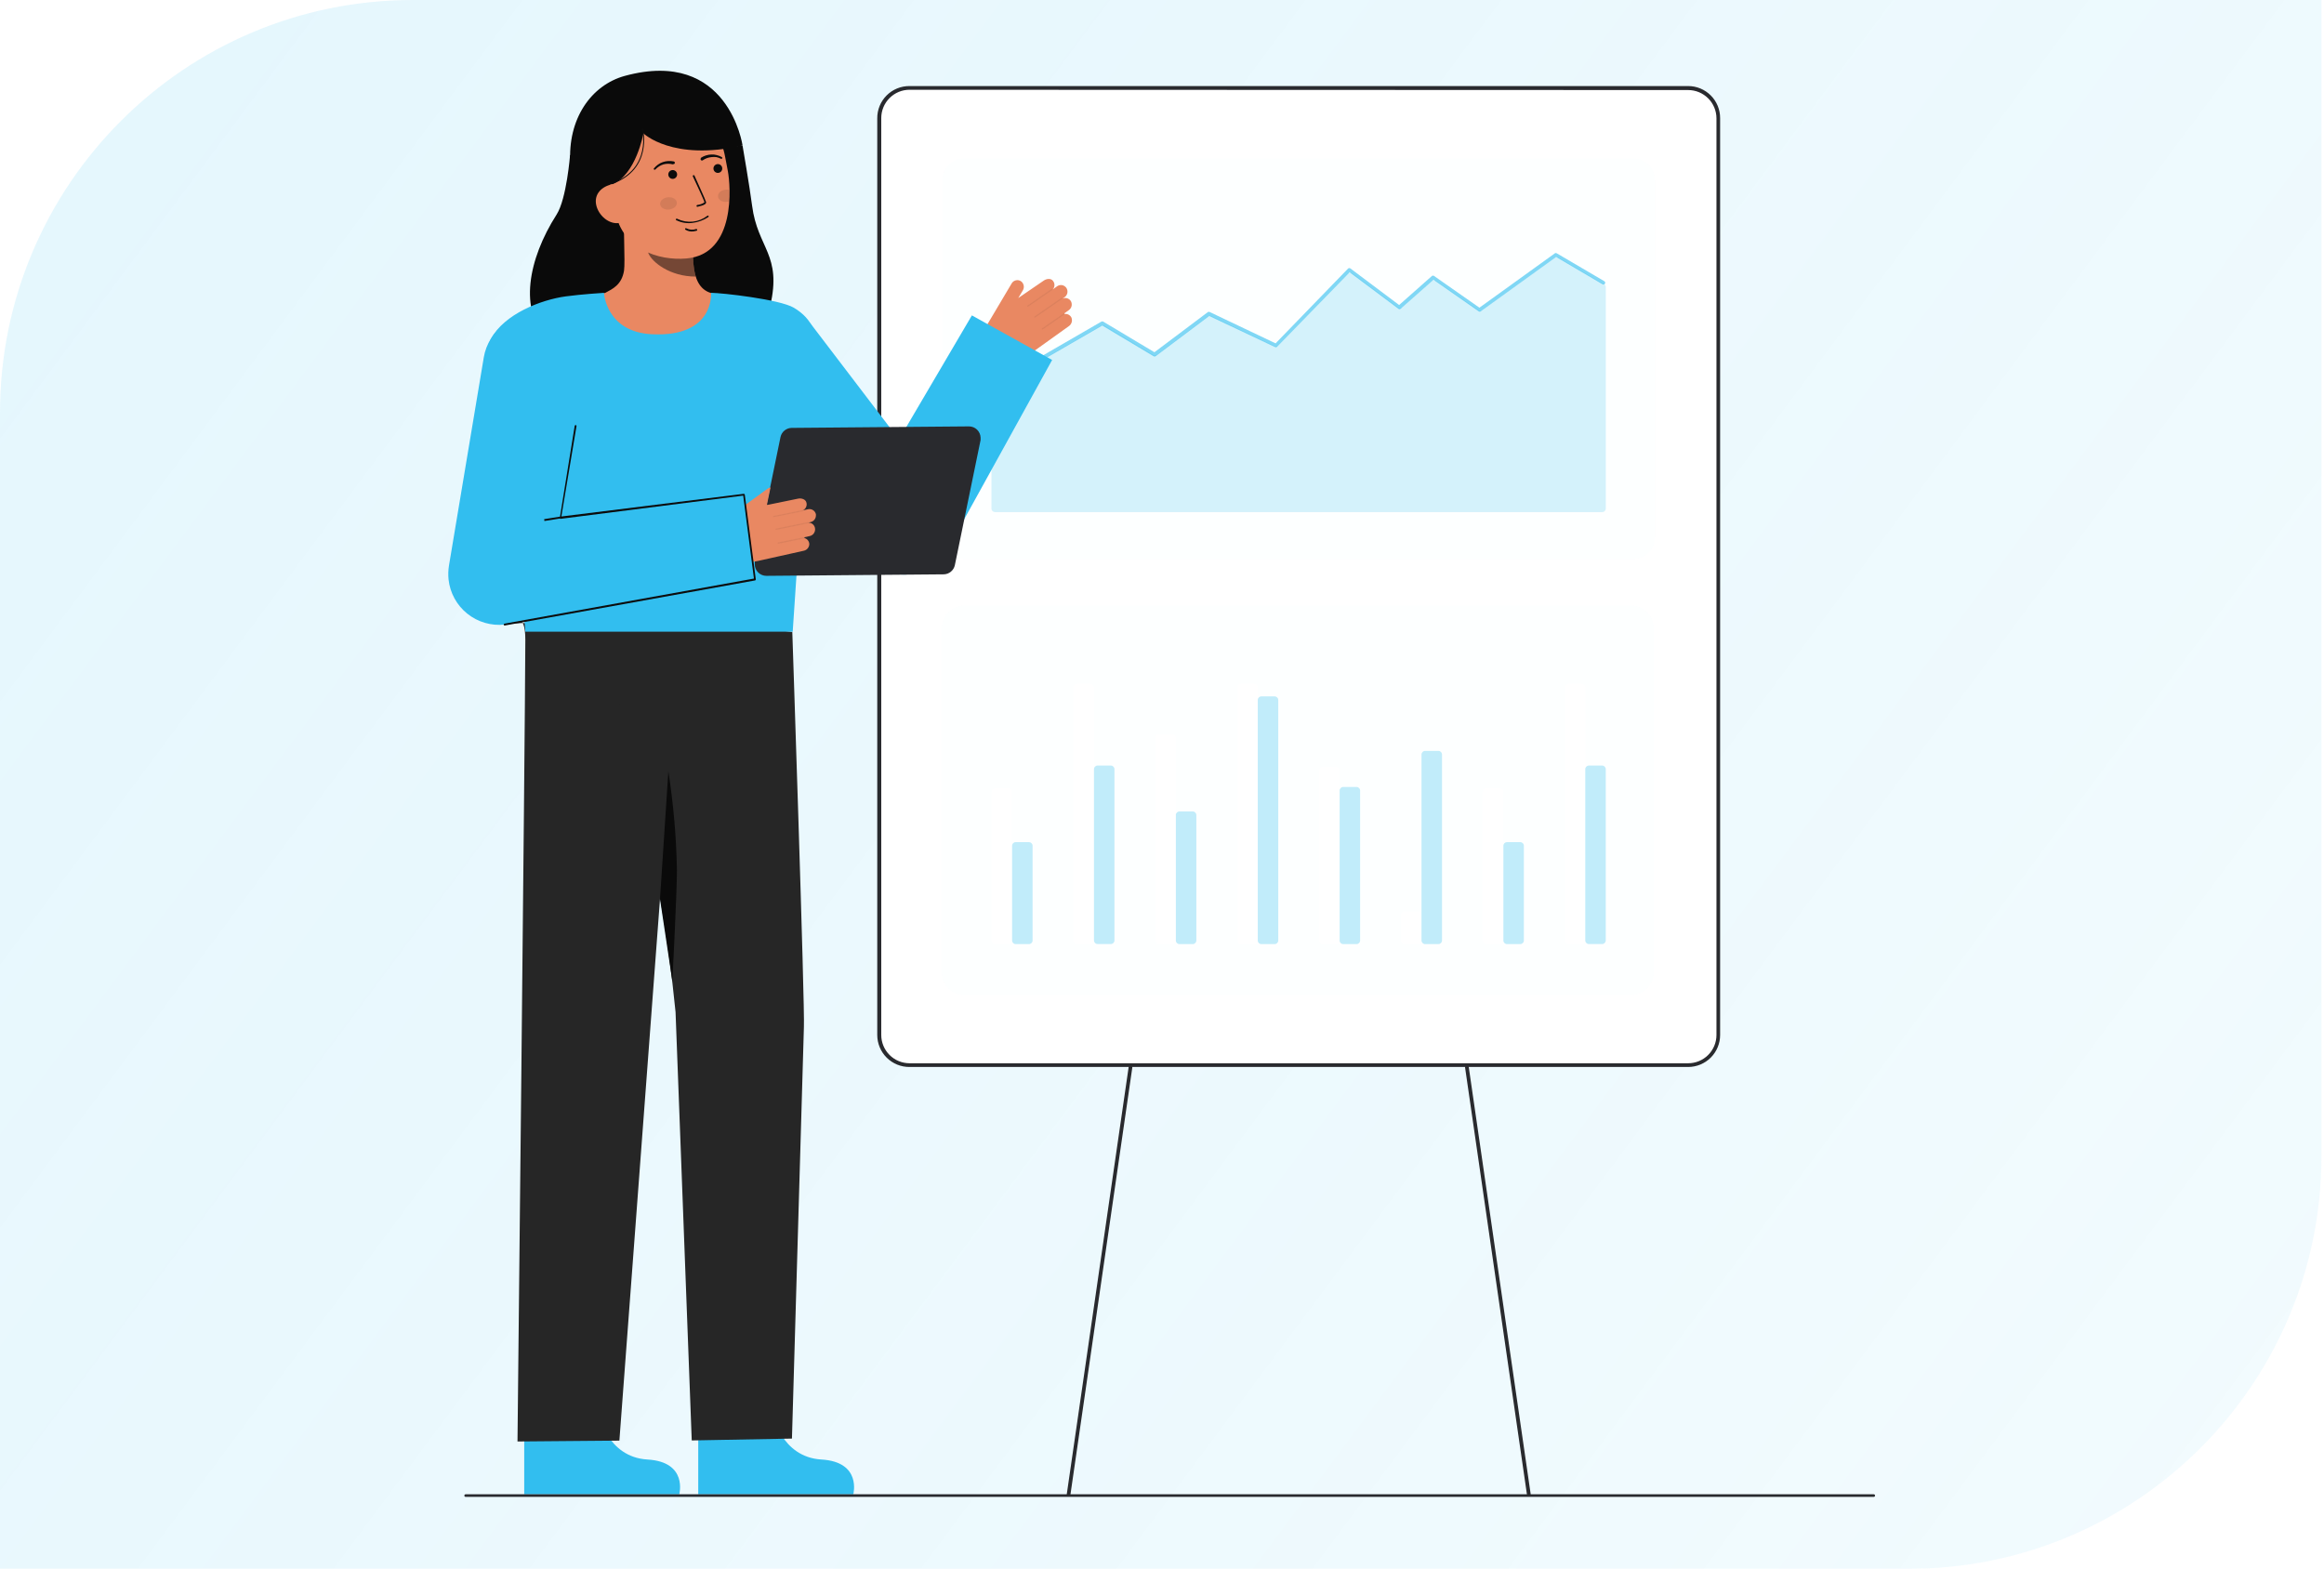 <svg width="394" height="266" viewBox="0 0 394 266" fill="none" xmlns="http://www.w3.org/2000/svg">
<g filter="url(#filter0_b_214_744)">
<path d="M0 70C0 31.34 31.34 0 70 0H393.571V196C393.571 234.66 362.231 266 323.571 266H0V70Z" fill="url(#paint0_linear_214_744)" fill-opacity="0.5"/>
</g>
<path d="M197.06 133.489H197C197 133.489 197.04 132.389 197.06 133.489Z" fill="#333333"/>
<path d="M197.06 133.489H197C197 133.489 197.04 132.389 197.06 133.489Z" fill="#333333"/>
<path d="M286.2 14.905H154.145C151.325 14.905 149.039 17.191 149.039 20.01V175.488C149.039 178.308 151.325 180.594 154.145 180.594H286.2C289.02 180.594 291.306 178.308 291.306 175.488V20.01C291.306 17.191 289.02 14.905 286.2 14.905Z" fill="white"/>
<path d="M148.725 175.488V20.059C148.72 19.34 148.857 18.626 149.13 17.96C149.403 17.294 149.806 16.689 150.315 16.18C150.824 15.671 151.429 15.269 152.095 14.995C152.761 14.723 153.475 14.585 154.194 14.59H286.21C287.646 14.592 289.022 15.165 290.037 16.181C291.051 17.197 291.621 18.574 291.621 20.01V175.488C291.621 176.924 291.051 178.301 290.037 179.318C289.022 180.334 287.646 180.906 286.21 180.909H154.194C153.479 180.914 152.769 180.777 152.106 180.507C151.444 180.238 150.841 179.839 150.333 179.336C149.824 178.832 149.421 178.233 149.145 177.572C148.869 176.912 148.726 176.204 148.725 175.488ZM154.194 15.22C152.924 15.222 151.707 15.728 150.81 16.625C149.912 17.523 149.406 18.74 149.404 20.01V175.488C149.406 176.758 149.912 177.975 150.81 178.873C151.707 179.771 152.924 180.276 154.194 180.279H286.21C287.48 180.276 288.697 179.771 289.595 178.873C290.493 177.975 290.999 176.758 291.001 175.488V20.059C290.999 18.79 290.493 17.573 289.595 16.675C288.697 15.777 287.48 15.271 286.21 15.269L154.194 15.22Z" fill="#292A2E"/>
<path d="M181.168 253.675C181.084 253.675 181.004 253.642 180.945 253.583C180.886 253.523 180.853 253.443 180.853 253.36L191.349 180.899C191.368 180.823 191.415 180.758 191.479 180.714C191.544 180.671 191.622 180.653 191.699 180.664C191.776 180.675 191.846 180.714 191.896 180.774C191.946 180.834 191.972 180.909 191.969 180.987V180.987L181.473 253.439C181.454 253.505 181.414 253.564 181.359 253.607C181.304 253.649 181.237 253.673 181.168 253.675V253.675Z" fill="#292A2E"/>
<path d="M259.187 253.675C259.112 253.674 259.04 253.647 258.983 253.598C258.925 253.55 258.886 253.483 258.873 253.409L248.376 180.958C248.371 180.916 248.374 180.874 248.384 180.834C248.395 180.794 248.414 180.756 248.44 180.723C248.465 180.69 248.497 180.662 248.534 180.642C248.57 180.621 248.61 180.608 248.652 180.603C248.731 180.592 248.812 180.613 248.876 180.661C248.941 180.709 248.984 180.78 248.996 180.859L259.502 253.321C259.511 253.404 259.487 253.487 259.436 253.553C259.384 253.619 259.309 253.662 259.227 253.675H259.187Z" fill="#292A2E"/>
<g opacity="0.1">
<path opacity="0.1" d="M276.953 26.877H163.401C161.407 26.877 159.791 28.493 159.791 30.487V91.153C159.791 93.147 161.407 94.764 163.401 94.764H276.953C278.947 94.764 280.563 93.147 280.563 91.153V30.487C280.563 28.493 278.947 26.877 276.953 26.877Z" fill="#32BEEF"/>
</g>
<g opacity="0.1">
<path opacity="0.1" d="M159.664 164.913V106.48C159.666 105.476 160.066 104.514 160.776 103.805C161.485 103.095 162.447 102.695 163.451 102.692H276.58C277.583 102.695 278.545 103.095 279.255 103.805C279.964 104.514 280.364 105.476 280.367 106.48V164.913C280.362 165.916 279.961 166.876 279.252 167.585C278.543 168.295 277.582 168.695 276.58 168.7H163.451C162.447 168.698 161.485 168.298 160.776 167.588C160.066 166.879 159.666 165.917 159.664 164.913V164.913Z" fill="#32BEEF"/>
</g>
<path d="M268.159 115.953H265.906C265.569 115.953 265.296 116.226 265.296 116.563V159.463C265.296 159.8 265.569 160.073 265.906 160.073H268.159C268.495 160.073 268.768 159.8 268.768 159.463V116.563C268.768 116.226 268.495 115.953 268.159 115.953Z" fill="white"/>
<path opacity="0.3" d="M271.621 129.804H269.369C269.032 129.804 268.759 130.077 268.759 130.414V159.453C268.759 159.79 269.032 160.063 269.369 160.063H271.621C271.958 160.063 272.231 159.79 272.231 159.453V130.414C272.231 130.077 271.958 129.804 271.621 129.804Z" fill="#32BEEF"/>
<path d="M240.388 154.486H238.135C237.798 154.486 237.525 154.759 237.525 155.096V159.463C237.525 159.8 237.798 160.073 238.135 160.073H240.388C240.725 160.073 240.998 159.8 240.998 159.463V155.096C240.998 154.759 240.725 154.486 240.388 154.486Z" fill="white"/>
<path opacity="0.3" d="M243.861 127.315H241.608C241.271 127.315 240.998 127.588 240.998 127.925V159.463C240.998 159.8 241.271 160.073 241.608 160.073H243.861C244.198 160.073 244.471 159.8 244.471 159.463V127.925C244.471 127.588 244.198 127.315 243.861 127.315Z" fill="#32BEEF"/>
<path d="M254.268 133.66H252.016C251.679 133.66 251.406 133.933 251.406 134.27V159.463C251.406 159.8 251.679 160.073 252.016 160.073H254.268C254.605 160.073 254.878 159.8 254.878 159.463V134.27C254.878 133.933 254.605 133.66 254.268 133.66Z" fill="white"/>
<path opacity="0.3" d="M257.741 142.789H255.488C255.151 142.789 254.878 143.062 254.878 143.399V159.463C254.878 159.8 255.151 160.073 255.488 160.073H257.741C258.078 160.073 258.351 159.8 258.351 159.463V143.399C258.351 143.062 258.078 142.789 257.741 142.789Z" fill="#32BEEF"/>
<path d="M198.747 124.482H196.494C196.157 124.482 195.884 124.755 195.884 125.092V159.463C195.884 159.8 196.157 160.073 196.494 160.073H198.747C199.084 160.073 199.357 159.8 199.357 159.463V125.092C199.357 124.755 199.084 124.482 198.747 124.482Z" fill="white"/>
<path opacity="0.3" d="M202.21 137.585H199.957C199.62 137.585 199.347 137.858 199.347 138.195V159.463C199.347 159.8 199.62 160.073 199.957 160.073H202.21C202.547 160.073 202.82 159.8 202.82 159.463V138.195C202.82 137.858 202.547 137.585 202.21 137.585Z" fill="#32BEEF"/>
<path d="M226.508 130.03H224.255C223.918 130.03 223.645 130.303 223.645 130.64V159.453C223.645 159.79 223.918 160.063 224.255 160.063H226.508C226.845 160.063 227.118 159.79 227.118 159.453V130.64C227.118 130.303 226.845 130.03 226.508 130.03Z" fill="white"/>
<path opacity="0.3" d="M229.98 133.434H227.728C227.391 133.434 227.118 133.707 227.118 134.044V159.463C227.118 159.8 227.391 160.073 227.728 160.073H229.98C230.317 160.073 230.59 159.8 230.59 159.463V134.044C230.59 133.707 230.317 133.434 229.98 133.434Z" fill="#32BEEF"/>
<path d="M212.627 115.953H210.375C210.038 115.953 209.765 116.226 209.765 116.563V159.463C209.765 159.8 210.038 160.073 210.375 160.073H212.627C212.964 160.073 213.237 159.8 213.237 159.463V116.563C213.237 116.226 212.964 115.953 212.627 115.953Z" fill="white"/>
<path opacity="0.3" d="M216.1 118.078H213.847C213.51 118.078 213.237 118.351 213.237 118.688V159.463C213.237 159.8 213.51 160.073 213.847 160.073H216.1C216.437 160.073 216.71 159.8 216.71 159.463V118.688C216.71 118.351 216.437 118.078 216.1 118.078Z" fill="#32BEEF"/>
<path d="M184.857 115.953H182.604C182.267 115.953 181.994 116.226 181.994 116.563V159.463C181.994 159.8 182.267 160.073 182.604 160.073H184.857C185.194 160.073 185.467 159.8 185.467 159.463V116.563C185.467 116.226 185.194 115.953 184.857 115.953Z" fill="white"/>
<path opacity="0.3" d="M188.329 129.804H186.077C185.74 129.804 185.467 130.077 185.467 130.414V159.453C185.467 159.79 185.74 160.063 186.077 160.063H188.329C188.666 160.063 188.939 159.79 188.939 159.453V130.414C188.939 130.077 188.666 129.804 188.329 129.804Z" fill="#32BEEF"/>
<path d="M170.976 133.66H168.724C168.387 133.66 168.114 133.933 168.114 134.27V159.463C168.114 159.8 168.387 160.073 168.724 160.073H170.976C171.313 160.073 171.586 159.8 171.586 159.463V134.27C171.586 133.933 171.313 133.66 170.976 133.66Z" fill="white"/>
<path opacity="0.3" d="M174.449 142.789H172.196C171.859 142.789 171.586 143.062 171.586 143.399V159.463C171.586 159.8 171.859 160.073 172.196 160.073H174.449C174.786 160.073 175.059 159.8 175.059 159.463V143.399C175.059 143.062 174.786 142.789 174.449 142.789Z" fill="#32BEEF"/>
<path opacity="0.2" d="M272.241 48.666V86.215C272.243 86.295 272.228 86.374 272.199 86.448C272.169 86.522 272.125 86.589 272.069 86.646C272.013 86.702 271.947 86.748 271.873 86.778C271.8 86.809 271.721 86.825 271.641 86.825H168.694C168.614 86.825 168.535 86.809 168.461 86.778C168.387 86.748 168.32 86.703 168.263 86.646C168.206 86.59 168.162 86.522 168.131 86.448C168.1 86.374 168.084 86.295 168.084 86.215V66.285C168.085 66.178 168.113 66.074 168.167 65.983C168.22 65.891 168.297 65.815 168.389 65.763L186.657 55.198C186.749 55.142 186.855 55.113 186.962 55.113C187.07 55.113 187.175 55.142 187.267 55.198L195.481 60.117C195.581 60.182 195.697 60.217 195.816 60.217C195.935 60.217 196.051 60.182 196.15 60.117L204.768 53.644C204.856 53.579 204.96 53.54 205.069 53.529C205.178 53.519 205.288 53.538 205.387 53.585L216.021 58.641C216.134 58.699 216.261 58.719 216.386 58.697C216.51 58.676 216.624 58.615 216.71 58.523L228.515 46.394C228.618 46.29 228.756 46.226 228.902 46.215C229.049 46.205 229.194 46.247 229.312 46.335L236.975 52.08C237.083 52.167 237.219 52.215 237.359 52.215C237.498 52.215 237.634 52.167 237.742 52.08L242.759 47.623C242.864 47.539 242.994 47.494 243.128 47.494C243.262 47.494 243.392 47.539 243.497 47.623L250.619 52.542C250.72 52.616 250.843 52.656 250.968 52.656C251.094 52.656 251.216 52.616 251.318 52.542L263.624 43.688C263.722 43.624 263.836 43.59 263.954 43.59C264.071 43.59 264.185 43.624 264.283 43.688L272.005 48.223C272.076 48.274 272.134 48.341 272.175 48.417C272.216 48.494 272.238 48.579 272.241 48.666V48.666Z" fill="#32BEEF"/>
<path opacity="0.61" d="M168.438 65.763C168.486 65.777 168.537 65.777 168.586 65.763L186.873 55.198L195.579 60.402C195.629 60.433 195.687 60.45 195.746 60.45C195.806 60.45 195.864 60.433 195.914 60.402L205.003 53.575L216.169 58.848C216.225 58.876 216.289 58.885 216.35 58.875C216.412 58.864 216.469 58.834 216.513 58.789L228.81 46.167L237.083 52.355C237.135 52.398 237.201 52.422 237.27 52.422C237.338 52.422 237.404 52.398 237.456 52.355L243.024 47.436L250.688 52.788C250.737 52.825 250.798 52.846 250.86 52.846C250.922 52.846 250.982 52.825 251.032 52.788L263.82 43.57L271.69 48.204C271.724 48.225 271.762 48.239 271.802 48.244C271.841 48.25 271.881 48.248 271.92 48.238C271.959 48.228 271.995 48.21 272.026 48.186C272.058 48.161 272.084 48.13 272.103 48.096C272.141 48.026 272.15 47.944 272.13 47.868C272.11 47.791 272.062 47.725 271.995 47.682L263.929 42.951C263.88 42.919 263.824 42.902 263.766 42.902C263.709 42.902 263.652 42.919 263.604 42.951L250.815 52.168L243.133 46.797C243.08 46.754 243.014 46.73 242.946 46.73C242.878 46.73 242.811 46.754 242.759 46.797L237.201 51.716L228.957 45.528C228.9 45.481 228.829 45.455 228.755 45.455C228.682 45.455 228.61 45.481 228.554 45.528L216.257 58.218L205.092 52.906C205.046 52.877 204.993 52.862 204.939 52.862C204.885 52.862 204.833 52.877 204.787 52.906L195.717 59.723L187.031 54.529C186.985 54.5 186.932 54.485 186.878 54.485C186.824 54.485 186.771 54.5 186.726 54.529L168.281 65.203C168.227 65.237 168.185 65.288 168.162 65.348C168.138 65.408 168.135 65.474 168.151 65.536C168.168 65.599 168.203 65.654 168.253 65.695C168.303 65.736 168.364 65.76 168.428 65.763H168.438Z" fill="#32BEEF"/>
<path d="M101.476 239.716C101.476 239.716 102.893 247.064 109.779 247.467C116.665 247.871 115.16 253.37 115.16 253.37H88.874V240.227L101.476 239.716Z" fill="#32BEEF"/>
<path d="M87.094 105.683C87.094 105.683 89.062 103.479 89.062 108.487C88.993 127.177 87.734 244.408 87.734 244.408L105.008 244.26L115.455 104.925L87.094 105.683Z" fill="#262626"/>
<path d="M130.978 239.716C130.978 239.716 132.395 247.064 139.271 247.467C146.147 247.871 144.662 253.37 144.662 253.37H118.376V240.227L130.978 239.716Z" fill="#32BEEF"/>
<path d="M134.323 107.139C134.323 107.139 136.477 171.012 136.29 174.131L134.264 243.916L117.275 244.231L114.53 171.602C113.247 158.583 111.031 145.673 107.9 132.972C105.411 123.425 103.907 113.648 103.414 103.794V103.794L134.323 107.139Z" fill="#262626"/>
<path d="M111.894 152.42L113.31 130.778C114.175 136.329 114.661 141.933 114.766 147.55C114.766 151.338 113.989 166.369 113.989 166.369L111.894 152.42Z" fill="#0A0A0A"/>
<path d="M181.64 53.84C181.537 53.633 181.371 53.464 181.166 53.356C180.962 53.248 180.728 53.208 180.499 53.24C180.5 53.229 180.499 53.217 180.496 53.206C180.493 53.194 180.487 53.184 180.48 53.175C180.473 53.166 180.464 53.158 180.453 53.152C180.443 53.147 180.432 53.143 180.42 53.142V53.142L181.197 52.591C181.427 52.432 181.592 52.195 181.662 51.924C181.733 51.654 181.704 51.367 181.581 51.116C181.451 50.87 181.233 50.682 180.97 50.589C180.708 50.496 180.42 50.505 180.164 50.614C180.164 50.614 180.164 50.614 180.164 50.614L180.489 50.388C180.705 50.235 180.862 50.013 180.934 49.759C181.005 49.505 180.987 49.233 180.883 48.991C180.823 48.857 180.737 48.736 180.631 48.635C180.524 48.534 180.399 48.455 180.262 48.403C180.124 48.351 179.978 48.326 179.832 48.331C179.685 48.336 179.541 48.369 179.407 48.43C179.341 48.46 179.279 48.496 179.22 48.538L178.482 49.069C178.653 48.882 178.753 48.642 178.768 48.39C178.782 48.137 178.709 47.888 178.561 47.682C178.217 47.132 177.42 47.24 176.938 47.584L172.629 50.535L173.406 49.237C173.558 48.985 173.61 48.686 173.552 48.398C173.494 48.11 173.329 47.855 173.091 47.682C172.844 47.521 172.544 47.464 172.255 47.523C171.965 47.582 171.711 47.752 171.547 47.997V47.997L167.346 55.08C166.846 55.9 166.681 56.881 166.886 57.819C167.092 58.758 167.651 59.581 168.448 60.117V60.117C169.398 60.715 170.503 61.016 171.625 60.983C172.746 60.949 173.832 60.583 174.744 59.93L181.256 55.267C181.469 55.105 181.622 54.877 181.691 54.619C181.761 54.361 181.743 54.087 181.64 53.84V53.84Z" fill="#E98862"/>
<g opacity="0.25">
<path opacity="0.25" d="M174.183 51.981C174.192 51.992 174.202 52 174.214 52.005C174.226 52.011 174.239 52.014 174.252 52.014C174.265 52.014 174.279 52.011 174.29 52.005C174.302 52 174.313 51.992 174.321 51.981L178.413 49.148C178.432 49.128 178.442 49.102 178.442 49.074C178.442 49.047 178.432 49.021 178.413 49.001C178.393 48.982 178.367 48.972 178.34 48.972C178.312 48.972 178.286 48.982 178.266 49.001L174.174 51.834C174.155 51.854 174.145 51.88 174.145 51.907C174.145 51.935 174.155 51.961 174.174 51.981H174.183Z" fill="#0C0C0C"/>
</g>
<g opacity="0.25">
<path opacity="0.25" d="M175.383 53.821C175.402 53.839 175.427 53.849 175.452 53.849C175.478 53.849 175.503 53.839 175.521 53.821L180.095 50.653C180.106 50.644 180.114 50.633 180.12 50.62C180.126 50.607 180.129 50.593 180.129 50.58C180.129 50.566 180.126 50.552 180.12 50.539C180.114 50.526 180.106 50.515 180.095 50.506C180.076 50.49 180.052 50.481 180.027 50.481C180.001 50.481 179.977 50.49 179.958 50.506L175.383 53.673C175.373 53.682 175.365 53.694 175.359 53.707C175.353 53.719 175.35 53.733 175.35 53.747C175.35 53.761 175.353 53.775 175.359 53.788C175.365 53.8 175.373 53.812 175.383 53.821V53.821Z" fill="#0C0C0C"/>
</g>
<g opacity="0.25">
<path opacity="0.25" d="M176.672 55.828C176.692 55.844 176.716 55.852 176.741 55.852C176.766 55.852 176.791 55.844 176.81 55.828L180.46 53.3C180.478 53.281 180.488 53.256 180.488 53.231C180.488 53.205 180.478 53.18 180.46 53.162C180.44 53.143 180.413 53.133 180.386 53.133C180.358 53.133 180.332 53.143 180.312 53.162L176.662 55.69C176.644 55.708 176.634 55.733 176.634 55.759C176.634 55.785 176.644 55.809 176.662 55.828H176.672Z" fill="#0C0C0C"/>
</g>
<path d="M164.769 53.477L152.404 74.519L137.333 54.746L124.81 66.019L146.196 93.711L146.334 93.908C147.189 95.081 148.329 96.016 149.646 96.627C150.963 97.237 152.414 97.502 153.861 97.397C155.309 97.292 156.706 96.82 157.921 96.025C159.136 95.23 160.128 94.139 160.805 92.855L178.374 61.032L164.769 53.477Z" fill="#32BEEF"/>
<path d="M151.243 77.047H151.174C151.155 77.037 151.138 77.024 151.124 77.008C151.11 76.992 151.1 76.973 151.093 76.953C151.087 76.933 151.085 76.912 151.087 76.891C151.089 76.869 151.095 76.849 151.105 76.83V76.83L152.226 74.45C152.236 74.431 152.249 74.414 152.265 74.4C152.281 74.386 152.3 74.376 152.32 74.369C152.34 74.363 152.362 74.36 152.383 74.362C152.404 74.364 152.424 74.371 152.443 74.381C152.462 74.389 152.478 74.401 152.492 74.416C152.506 74.432 152.516 74.45 152.523 74.469C152.529 74.488 152.532 74.509 152.53 74.529C152.528 74.55 152.522 74.57 152.512 74.587L151.302 76.968C151.29 76.999 151.269 77.027 151.243 77.047V77.047Z" fill="#0C0C0C"/>
<path d="M136.469 74.401L136.091 81.05L136.406 81.068L136.783 74.419L136.469 74.401Z" fill="#0C0C0C"/>
<path d="M96.646 26.296C96.646 26.296 96.066 33.694 94.374 36.36C89.455 44.043 87.999 52.719 92.751 57.323C97.502 61.927 128.165 62.34 130.565 51.912C132.621 43.138 128.44 42.144 127.506 34.864C127.083 31.589 125.892 24.703 125.892 24.703" fill="#0A0A0A"/>
<path d="M122.774 50.279C122.715 50.279 122.134 60.008 110.821 59.133C102.952 58.543 100.197 50.279 100 50.279C100.895 50.136 101.776 49.922 102.637 49.64C103.867 48.981 105.401 48.292 105.795 45.892C106.021 44.515 105.637 37.452 105.795 36.055L117.796 38.691C117.629 41.642 116.448 48.528 120.57 49.689C121.259 49.886 121.997 50.073 122.774 50.279Z" fill="#E98862"/>
<path opacity="0.52" d="M117.963 46.895C117.773 46.288 117.651 45.661 117.599 45.026C117.468 43.582 117.494 42.127 117.678 40.688C115.231 40.349 112.929 39.326 111.038 37.737C110.811 38.563 109.582 42.164 109.926 42.951C110.566 44.466 113.586 46.895 117.963 46.895Z" fill="#0C0C0C"/>
<path d="M116.37 43.826C111.628 44.23 105.549 42.272 104.319 35.956L103.237 30.241C102.056 23.916 104.398 18.151 110.349 17.029C116.251 15.898 121.721 20.187 122.921 26.513L123.403 29.041C123.856 31.461 124.83 43.108 116.37 43.826Z" fill="#E98862"/>
<path d="M121.702 29.316C122.115 29.316 122.449 28.982 122.449 28.569C122.449 28.156 122.115 27.821 121.702 27.821C121.289 27.821 120.954 28.156 120.954 28.569C120.954 28.982 121.289 29.316 121.702 29.316Z" fill="#0C0C0C"/>
<path d="M114.048 30.329C114.461 30.329 114.796 29.995 114.796 29.582C114.796 29.169 114.461 28.834 114.048 28.834C113.635 28.834 113.3 29.169 113.3 29.582C113.3 29.995 113.635 30.329 114.048 30.329Z" fill="#0C0C0C"/>
<path d="M118.249 35.061C118.489 35.013 118.725 34.95 118.957 34.874C119.311 34.766 119.764 34.579 119.705 34.264C119.646 33.95 117.915 30.202 117.738 29.779C117.73 29.76 117.719 29.744 117.705 29.73C117.691 29.716 117.674 29.706 117.655 29.699C117.636 29.693 117.616 29.69 117.597 29.692C117.577 29.694 117.558 29.7 117.541 29.71C117.522 29.717 117.506 29.728 117.492 29.742C117.478 29.756 117.467 29.773 117.46 29.791C117.452 29.81 117.449 29.829 117.449 29.849C117.45 29.869 117.454 29.888 117.462 29.907C118.2 31.49 119.43 34.078 119.43 34.323C119.063 34.563 118.645 34.711 118.21 34.756C118.17 34.764 118.134 34.786 118.11 34.819C118.086 34.852 118.076 34.893 118.082 34.933C118.084 34.953 118.091 34.971 118.1 34.989C118.11 35.005 118.123 35.02 118.139 35.032C118.154 35.044 118.172 35.053 118.191 35.058C118.21 35.063 118.23 35.064 118.249 35.061V35.061Z" fill="#0C0C0C"/>
<path d="M117.373 37.796C118.339 37.684 119.266 37.347 120.078 36.812C120.112 36.788 120.135 36.753 120.144 36.713C120.153 36.673 120.147 36.632 120.128 36.596C120.098 36.568 120.06 36.553 120.019 36.553C119.979 36.553 119.94 36.568 119.911 36.596V36.596C119.203 37.142 118.357 37.481 117.468 37.575C116.579 37.668 115.681 37.513 114.874 37.127L114.776 37.078C114.757 37.072 114.738 37.069 114.718 37.071C114.698 37.073 114.679 37.078 114.662 37.088C114.644 37.097 114.629 37.109 114.617 37.125C114.604 37.14 114.595 37.157 114.589 37.176C114.576 37.214 114.578 37.256 114.594 37.292C114.611 37.329 114.641 37.358 114.678 37.373H114.737C115.556 37.766 116.472 37.913 117.373 37.796V37.796Z" fill="#0C0C0C"/>
<path d="M98.476 32.228L103.808 31.244C107.851 29.611 109.08 22.607 109.08 22.607C109.08 22.607 113.999 27.398 125.892 24.673C125.892 24.673 123.502 8.078 105.923 12.868C100.256 14.423 96.184 20.128 96.695 27.772C97.049 33.163 98.476 32.228 98.476 32.228Z" fill="#0A0A0A"/>
<path d="M105.057 37.796C103.247 38.14 101.407 36.488 101.063 34.678C100.719 32.867 102.047 31.589 103.807 31.244L105.008 32.277L106.611 37.491L105.057 37.796Z" fill="#E98862"/>
<path d="M118.829 26.759C119.357 26.413 119.969 26.219 120.6 26.198C120.908 26.181 121.217 26.214 121.515 26.296C121.811 26.368 122.095 26.48 122.361 26.631C122.399 26.65 122.428 26.683 122.443 26.723C122.458 26.763 122.456 26.808 122.439 26.847C122.43 26.866 122.417 26.883 122.401 26.897C122.385 26.911 122.366 26.921 122.346 26.928C122.326 26.934 122.304 26.936 122.283 26.934C122.262 26.932 122.241 26.926 122.223 26.916V26.916C121.977 26.791 121.716 26.698 121.446 26.64C121.175 26.606 120.9 26.606 120.629 26.64C120.088 26.688 119.568 26.878 119.124 27.191C119.072 27.218 119.012 27.225 118.955 27.212C118.898 27.198 118.847 27.164 118.813 27.117C118.778 27.069 118.762 27.011 118.767 26.953C118.772 26.894 118.797 26.839 118.839 26.798L118.829 26.759Z" fill="#0C0C0C"/>
<path d="M114.068 27.87C113.545 27.733 112.996 27.733 112.474 27.87C112.21 27.95 111.959 28.066 111.726 28.215C111.495 28.364 111.283 28.543 111.097 28.746V28.746C111.067 28.773 111.029 28.789 110.988 28.789C110.948 28.789 110.909 28.773 110.88 28.746C110.865 28.732 110.853 28.715 110.845 28.697C110.837 28.678 110.833 28.658 110.833 28.637C110.833 28.617 110.837 28.597 110.845 28.578C110.853 28.56 110.865 28.543 110.88 28.529C111.076 28.295 111.301 28.087 111.549 27.91C111.798 27.727 112.073 27.584 112.366 27.486C112.96 27.281 113.599 27.24 114.215 27.369C114.247 27.373 114.278 27.384 114.305 27.401C114.332 27.419 114.356 27.442 114.373 27.469C114.391 27.496 114.403 27.526 114.408 27.558C114.413 27.59 114.411 27.623 114.402 27.654C114.395 27.684 114.382 27.713 114.364 27.738C114.346 27.764 114.323 27.785 114.296 27.802C114.27 27.818 114.24 27.829 114.209 27.834C114.179 27.839 114.147 27.838 114.117 27.831V27.831L114.068 27.87Z" fill="#0C0C0C"/>
<path d="M117.58 39.232C117.755 39.206 117.929 39.169 118.101 39.124C118.139 39.112 118.172 39.087 118.192 39.052C118.212 39.017 118.218 38.976 118.209 38.937C118.198 38.899 118.172 38.866 118.137 38.846C118.103 38.826 118.061 38.82 118.022 38.829C117.757 38.925 117.476 38.965 117.194 38.946C116.913 38.927 116.639 38.851 116.389 38.721C116.362 38.694 116.325 38.678 116.286 38.678C116.247 38.678 116.21 38.694 116.183 38.721C116.155 38.75 116.14 38.789 116.14 38.829C116.14 38.869 116.155 38.908 116.183 38.937C116.6 39.195 117.094 39.3 117.58 39.232V39.232Z" fill="#0C0C0C"/>
<path d="M103.827 31.175L103.768 31.028C110.536 28.598 108.883 21.968 108.864 21.899H109.011C109.031 21.928 110.723 28.697 103.827 31.175Z" fill="#0C0C0C"/>
<path opacity="0.1" d="M113.445 35.523C114.228 35.439 114.813 34.907 114.752 34.334C114.69 33.761 114.005 33.366 113.222 33.45C112.439 33.534 111.854 34.067 111.915 34.639C111.977 35.212 112.662 35.608 113.445 35.523Z" fill="#0C0C0C"/>
<path opacity="0.1" d="M121.731 33.34C121.79 33.91 122.479 34.323 123.256 34.215C123.39 34.204 123.522 34.178 123.649 34.136C123.649 33.458 123.708 32.799 123.649 32.169C123.428 32.13 123.202 32.13 122.98 32.169C122.243 32.228 121.662 32.759 121.731 33.34Z" fill="#0C0C0C"/>
<path d="M136.821 71.685C136.467 75.866 134.736 101.984 134.392 107.1H89.061C88.796 102.447 85.717 82.113 84.704 73.023C83.72 64.347 81.851 59.999 83.238 57.441C85.5 53.24 91.708 50.821 95.928 50.25C98.515 49.896 102.391 49.65 102.391 49.65C102.391 49.65 102.725 56.3 110.556 56.674C121.229 57.175 120.521 49.65 120.57 49.65C122.302 49.65 132.168 50.742 134.588 52.178C141.169 56.113 137.579 62.812 136.821 71.685Z" fill="#32BEEF"/>
<path d="M166.245 74.607L161.877 95.846C161.781 96.273 161.545 96.656 161.206 96.934C160.867 97.212 160.446 97.369 160.008 97.38L129.926 97.636C129.414 97.636 128.922 97.437 128.555 97.081C128.187 96.725 127.973 96.239 127.958 95.728C127.943 95.594 127.943 95.458 127.958 95.324L132.326 74.086C132.422 73.658 132.658 73.275 132.997 72.997C133.335 72.719 133.757 72.562 134.195 72.551L164.277 72.295C164.789 72.295 165.281 72.494 165.648 72.85C166.015 73.207 166.229 73.692 166.245 74.204C166.254 74.338 166.254 74.473 166.245 74.607Z" fill="#292A2E"/>
<path d="M138.189 89.688C138.204 89.968 138.118 90.244 137.946 90.466C137.775 90.688 137.529 90.841 137.254 90.897L136.33 91.104C136.347 91.106 136.364 91.114 136.376 91.127C136.388 91.139 136.396 91.155 136.398 91.173C136.403 91.192 136.403 91.213 136.398 91.232C136.617 91.294 136.812 91.421 136.956 91.597C137.101 91.773 137.188 91.989 137.205 92.216C137.208 92.484 137.118 92.746 136.952 92.957C136.786 93.168 136.552 93.316 136.29 93.376L128.47 95.118C128.073 95.208 127.667 95.254 127.26 95.255C126.346 95.256 125.446 95.034 124.637 94.609C123.828 94.184 123.135 93.568 122.616 92.816C122.066 92.02 121.849 91.041 122.011 90.087C122.172 89.133 122.7 88.28 123.482 87.71L130.142 82.851C130.287 82.743 130.455 82.672 130.634 82.644L130.024 85.595H130.181L135.277 84.552C135.848 84.425 136.625 84.631 136.733 85.28C136.786 85.528 136.753 85.786 136.641 86.013C136.528 86.24 136.342 86.422 136.113 86.53L136.989 86.343C137.278 86.278 137.582 86.331 137.832 86.49C138.083 86.648 138.261 86.9 138.327 87.189V87.405C138.325 87.67 138.232 87.926 138.064 88.13C137.895 88.335 137.661 88.475 137.402 88.527L137.028 88.615C137.324 88.605 137.612 88.711 137.829 88.912C138.047 89.113 138.176 89.392 138.189 89.688Z" fill="#E98862"/>
<g opacity="0.25">
<path opacity="0.25" d="M131.066 87.592C131.073 87.619 131.091 87.643 131.114 87.657C131.138 87.672 131.167 87.677 131.194 87.671L136.113 86.687C136.127 86.686 136.14 86.682 136.153 86.675C136.165 86.668 136.175 86.659 136.184 86.648C136.192 86.637 136.198 86.624 136.201 86.611C136.204 86.597 136.204 86.583 136.201 86.569C136.195 86.544 136.179 86.522 136.157 86.508C136.135 86.493 136.109 86.487 136.083 86.49L131.165 87.474C131.151 87.475 131.137 87.479 131.125 87.486C131.113 87.493 131.102 87.502 131.094 87.513C131.085 87.524 131.08 87.537 131.077 87.551C131.074 87.564 131.073 87.579 131.076 87.592H131.066Z" fill="#0C0C0C"/>
</g>
<g opacity="0.25">
<path opacity="0.25" d="M131.45 89.756C131.457 89.784 131.474 89.807 131.498 89.822C131.522 89.836 131.551 89.841 131.578 89.835L137.018 88.723C137.04 88.717 137.059 88.703 137.073 88.684C137.087 88.666 137.094 88.643 137.094 88.62C137.094 88.597 137.087 88.575 137.073 88.556C137.059 88.537 137.04 88.524 137.018 88.517L131.568 89.629C131.555 89.631 131.543 89.636 131.532 89.643C131.521 89.65 131.511 89.66 131.504 89.671C131.496 89.682 131.491 89.694 131.489 89.707C131.486 89.72 131.487 89.734 131.49 89.746L131.45 89.756Z" fill="#0C0C0C"/>
</g>
<g opacity="0.25">
<path opacity="0.25" d="M131.854 92.107C131.86 92.133 131.876 92.154 131.898 92.169C131.92 92.183 131.946 92.189 131.972 92.186L136.32 91.291C136.334 91.29 136.347 91.286 136.359 91.279C136.372 91.272 136.382 91.263 136.391 91.252C136.399 91.241 136.405 91.228 136.408 91.214C136.411 91.201 136.411 91.187 136.408 91.173C136.403 91.146 136.388 91.122 136.367 91.105C136.345 91.089 136.317 91.081 136.29 91.084V91.084L131.942 91.97C131.915 91.977 131.892 91.994 131.877 92.018C131.862 92.042 131.857 92.07 131.863 92.098L131.854 92.107Z" fill="#0C0C0C"/>
</g>
<path d="M127.978 98.226L85.55 105.899C83.278 106.145 81.001 105.479 79.219 104.048C77.438 102.617 76.297 100.537 76.047 98.266C75.966 97.476 75.99 96.679 76.116 95.895L82.018 60.599C82.205 59.477 82.612 58.403 83.214 57.438C83.817 56.473 84.603 55.636 85.529 54.975C86.455 54.314 87.502 53.842 88.61 53.586C89.718 53.33 90.866 53.294 91.988 53.481C93.11 53.669 94.184 54.075 95.149 54.678C96.114 55.28 96.951 56.067 97.612 56.992C98.272 57.918 98.745 58.965 99.001 60.073C99.257 61.182 99.293 62.33 99.105 63.452L95.013 87.759L126.119 83.825L127.978 98.226Z" fill="#32BEEF"/>
<path d="M85.55 106.057C85.508 106.057 85.468 106.04 85.439 106.011C85.409 105.981 85.393 105.941 85.393 105.899C85.394 105.863 85.407 105.827 85.43 105.799C85.453 105.771 85.485 105.751 85.52 105.742L127.821 98.098L126.001 84.031L95.053 87.966C95.028 87.968 95.003 87.964 94.979 87.955C94.955 87.947 94.933 87.934 94.915 87.917C94.906 87.895 94.901 87.872 94.901 87.848C94.901 87.824 94.906 87.801 94.915 87.779L97.433 72.197C97.441 72.157 97.463 72.121 97.496 72.097C97.529 72.073 97.57 72.063 97.611 72.069C97.651 72.076 97.686 72.099 97.71 72.132C97.734 72.165 97.744 72.206 97.738 72.246L95.171 87.573L126.099 83.726C126.139 83.723 126.179 83.736 126.21 83.762C126.241 83.787 126.261 83.824 126.266 83.864L128.136 98.236C128.141 98.276 128.131 98.317 128.107 98.35C128.083 98.383 128.048 98.406 128.008 98.413L85.579 106.057H85.55Z" fill="#0C0C0C"/>
<path d="M94.98 87.59L92.251 88.027L92.3 88.338L95.03 87.901L94.98 87.59Z" fill="#0C0C0C"/>
<path d="M317.67 253.803H78.939C78.882 253.803 78.827 253.78 78.786 253.739C78.746 253.699 78.723 253.644 78.723 253.586C78.722 253.557 78.726 253.528 78.736 253.5C78.747 253.473 78.763 253.448 78.783 253.427C78.803 253.406 78.827 253.389 78.854 253.377C78.881 253.366 78.91 253.36 78.939 253.36H317.67C317.699 253.36 317.728 253.366 317.755 253.377C317.782 253.389 317.807 253.406 317.827 253.427C317.847 253.448 317.863 253.473 317.873 253.5C317.883 253.528 317.888 253.557 317.887 253.586C317.887 253.644 317.864 253.699 317.823 253.739C317.783 253.78 317.728 253.803 317.67 253.803V253.803Z" fill="#292A2E"/>
<defs>
<filter id="filter0_b_214_744" x="-20" y="-20" width="433.571" height="306" filterUnits="userSpaceOnUse" color-interpolation-filters="sRGB">
<feFlood flood-opacity="0" result="BackgroundImageFix"/>
<feGaussianBlur in="BackgroundImage" stdDeviation="10"/>
<feComposite in2="SourceAlpha" operator="in" result="effect1_backgroundBlur_214_744"/>
<feBlend mode="normal" in="SourceGraphic" in2="effect1_backgroundBlur_214_744" result="shape"/>
</filter>
<linearGradient id="paint0_linear_214_744" x1="34" y1="12" x2="388" y2="275.5" gradientUnits="userSpaceOnUse">
<stop stop-color="#32BEEF" stop-opacity="0.25"/>
<stop offset="1" stop-color="#32BEEF" stop-opacity="0.12"/>
</linearGradient>
</defs>
</svg>
